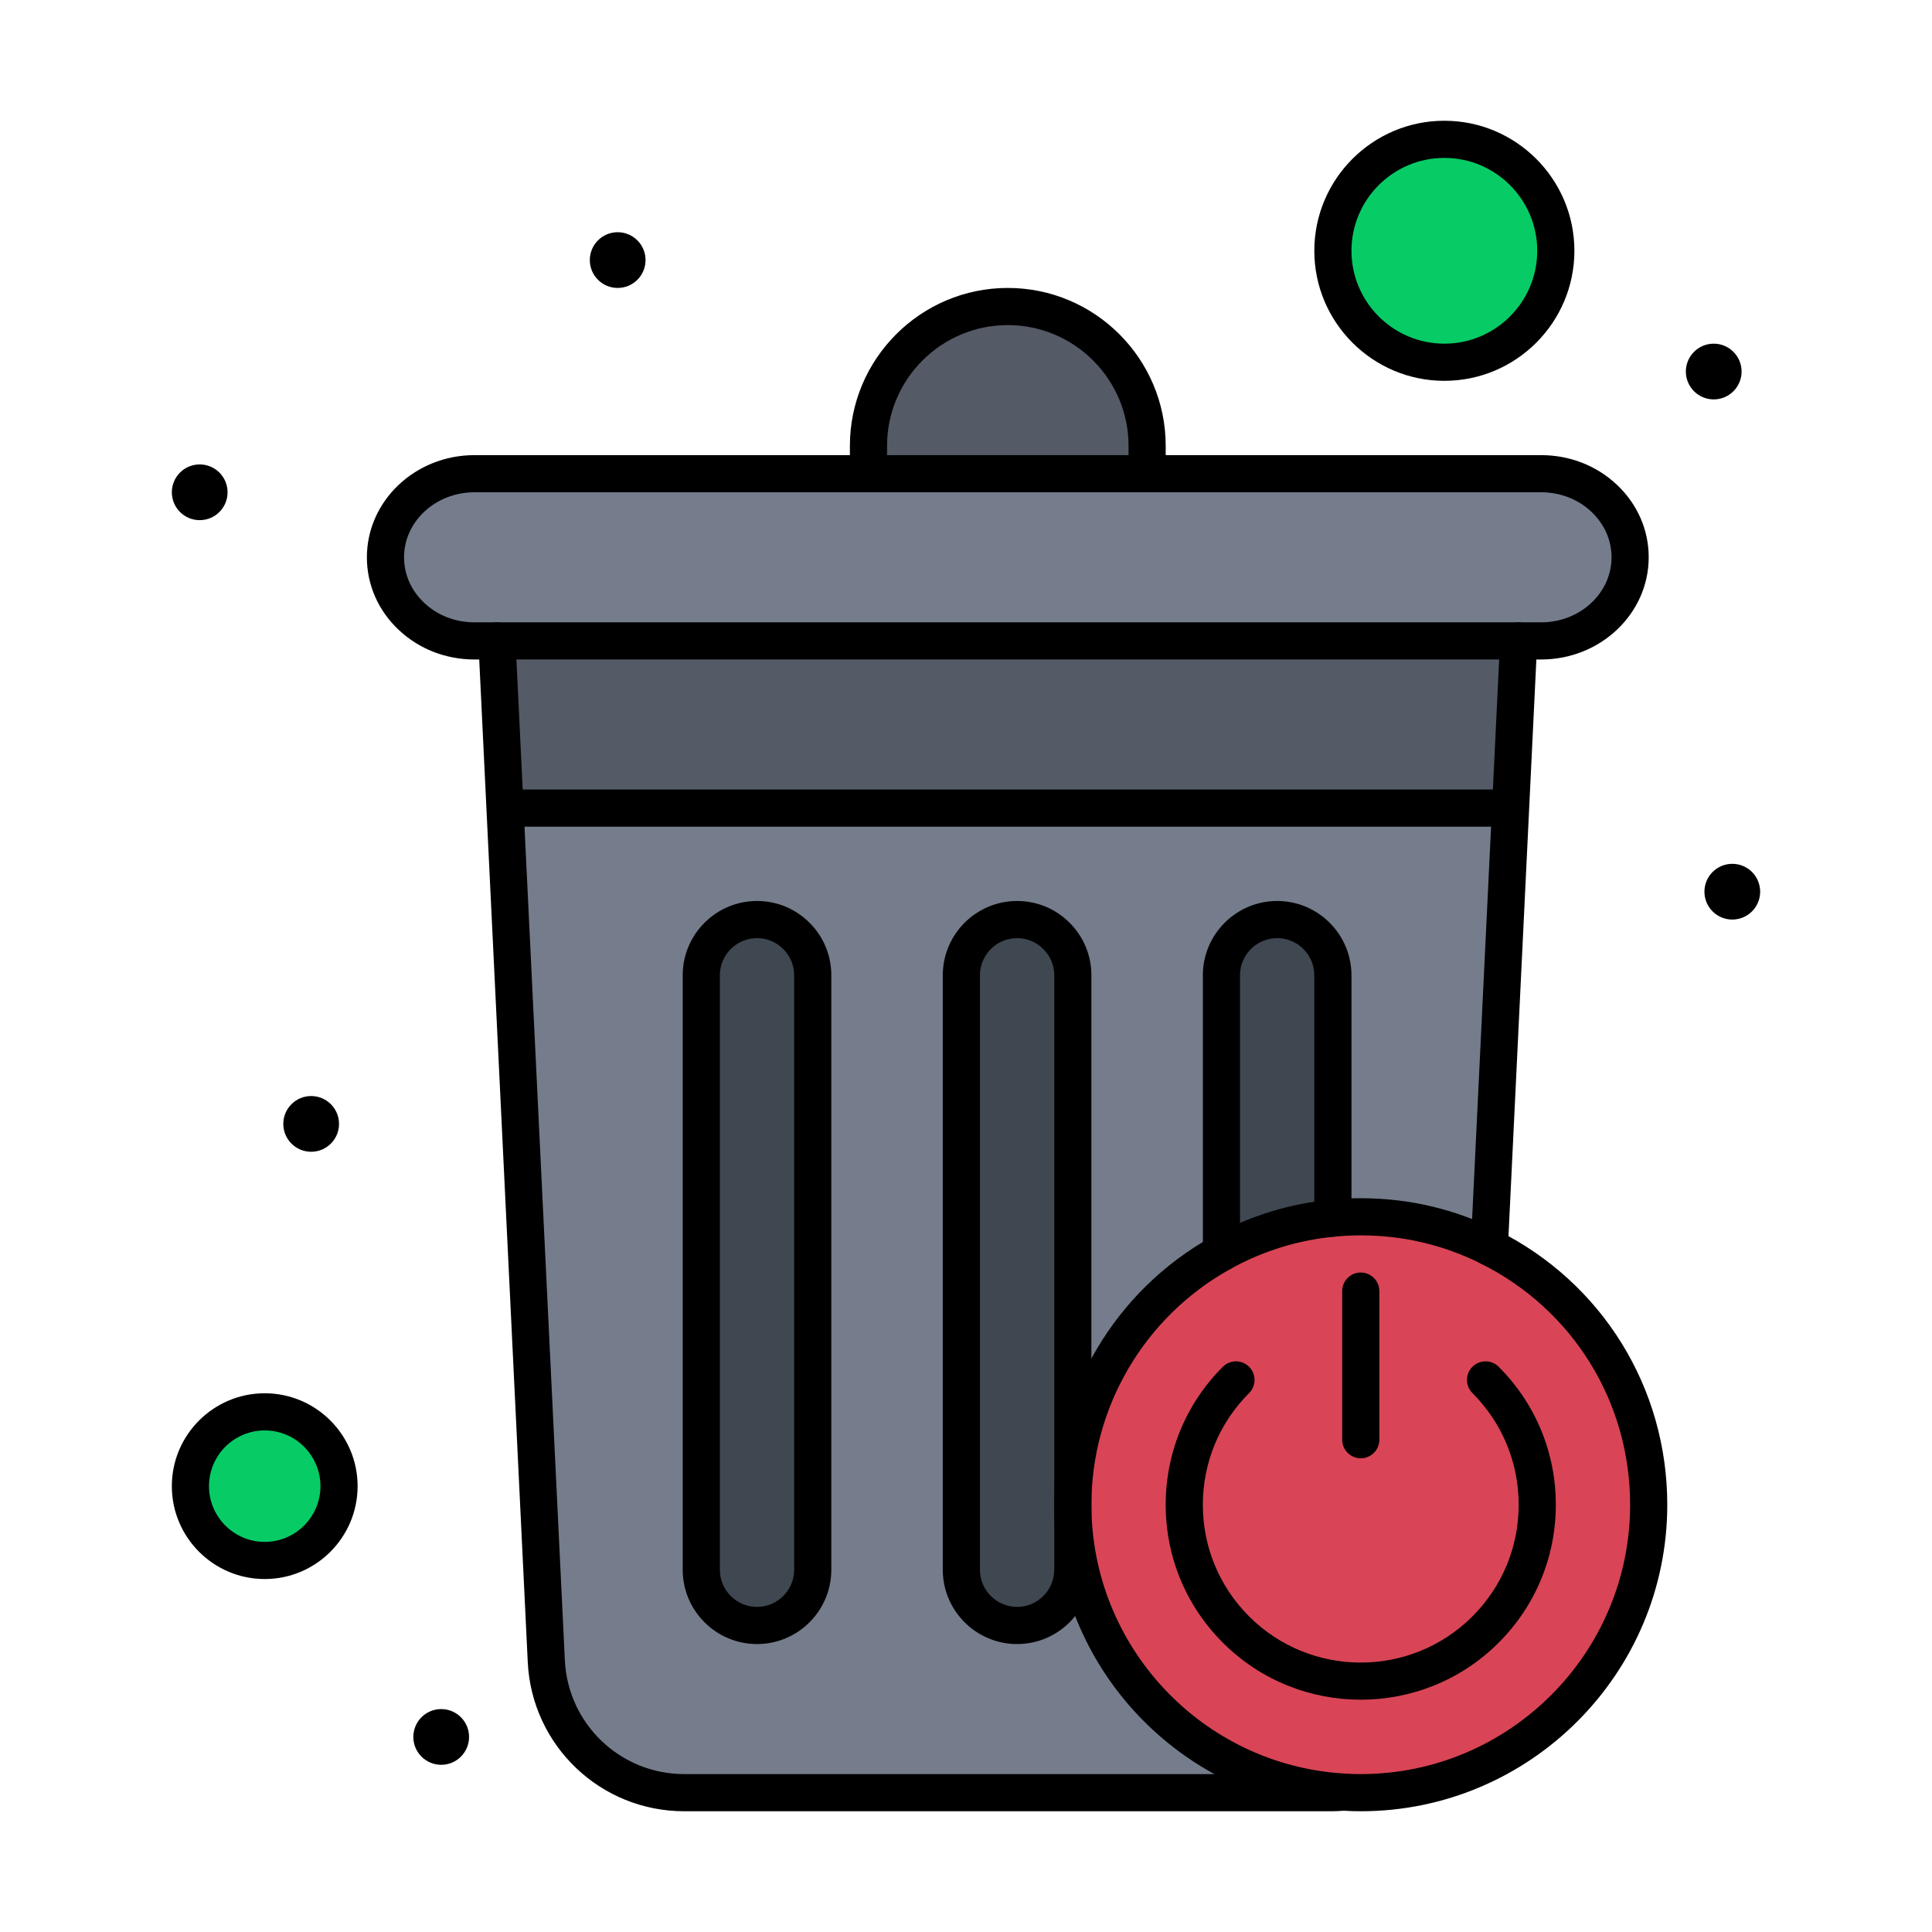 <?xml version='1.0' encoding='UTF-8'?>
<svg xmlns="http://www.w3.org/2000/svg" xmlns:xlink="http://www.w3.org/1999/xlink" xmlns:svgjs="http://svgjs.com/svgjs" version="1.1" width="512" height="512" x="0" y="0" viewBox="0 0 520 520" style="enable-background:new 0 0 512 512" xml:space="preserve" class=""><g><g xmlns="http://www.w3.org/2000/svg" id="_x33_98_x2C__Smart_Dustbin_x2C__Basket_x2C__Recycle_Bin"><g><path d="m406.57 217.64-2.82-.14h-265l-2.82.14c1.301 26.873 10.231 211.323 11.11 229.48.96 19.81 17.3 35.38 37.13 35.38h174.16c19.83 0 36.17-15.57 37.13-35.38.882-18.201 9.807-202.562 11.11-229.48z" fill="#757d8c" data-original="#757d8c" class=""/><circle cx="388.75" cy="67.5" fill="#07cc66" r="30" data-original="#07cc66" class=""/><path d="m71.25 380c11.05 0 20 8.95 20 20s-8.95 20-20 20-20-8.95-20-20 8.95-20 20-20z" fill="#07cc66" data-original="#07cc66" class=""/><path d="m400.859 335.65c25.431 12.7 42.891 38.99 42.891 69.35 0 42.8-34.7 77.5-77.5 77.5-1.58 0-3.141-.05-4.689-.15-40.621-2.42-72.811-36.13-72.811-77.35 0-29.2 16.15-54.62 40-67.83 9.04-5.02 19.2-8.27 30-9.31 2.46-.24 4.971-.36 7.5-.36 12.439 0 24.2 2.93 34.609 8.15z" fill="#d94556" data-original="#d94556" class=""/><g fill="#3f4751"><path d="m358.75 262.5v65.36c-10.8 1.04-20.96 4.29-30 9.31v-74.67c0-8.28 6.721-15 15-15s15 6.72 15 15z" fill="#3f4751" data-original="#3f4751"/><path d="m288.75 405v17.5c0 8.28-6.721 15-15 15s-15-6.72-15-15v-160c0-8.28 6.721-15 15-15 4.141 0 7.891 1.68 10.6 4.4 2.721 2.71 4.4 6.459 4.4 10.6z" fill="#3f4751" data-original="#3f4751"/><path d="m218.75 262.5v160c0 8.28-6.72 15-15 15s-15-6.72-15-15v-160c0-8.28 6.72-15 15-15 4.14 0 7.89 1.68 10.6 4.4 2.72 2.71 4.4 6.459 4.4 10.6z" fill="#3f4751" data-original="#3f4751"/></g><path d="m308.75 120v7.5h-75v-7.5c0-20.71 16.79-37.5 37.5-37.5s37.5 16.79 37.5 37.5z" fill="#545b66" data-original="#545b66" class=""/><path d="m408.75 172.5-2.18 45.14-2.82-.14h-265l-2.82.14-2.18-45.14z" fill="#545b66" data-original="#545b66" class=""/><path d="m438.75 150c0 12.43-10.71 22.5-23.93 22.5-13.504 0-271.34 0-287.14 0-13.134 0-23.93-9.998-23.93-22.5 0-12.43 10.71-22.5 23.93-22.5h287.14c13.134 0 23.93 9.998 23.93 22.5z" fill="#757d8c" data-original="#757d8c" class=""/><circle cx="466.25" cy="240" r="7.5" fill="#000000" data-original="#000000" class=""/><circle cx="461.25" cy="100" r="7.5" fill="#000000" data-original="#000000" class=""/><circle cx="166.25" cy="70" r="7.5" fill="#000000" data-original="#000000" class=""/><circle cx="118.75" cy="467.5" r="7.5" fill="#000000" data-original="#000000" class=""/><circle cx="83.75" cy="302.5" r="7.5" fill="#000000" data-original="#000000" class=""/><circle cx="53.75" cy="132.5" r="7.5" fill="#000000" data-original="#000000" class=""/><path d="m133.75 177.5h-6.07c-7.667 0-14.893-2.822-20.345-7.946-5.537-5.205-8.585-12.149-8.585-19.554 0-15.164 12.978-27.5 28.93-27.5h106.07c2.761 0 5 2.239 5 5s-2.239 5-5 5h-106.07c-10.438 0-18.93 7.851-18.93 17.5 0 4.616 1.93 8.973 5.435 12.267 3.59 3.375 8.383 5.233 13.496 5.233h6.07c2.761 0 5 2.239 5 5s-2.24 5-5.001 5z" fill="#000000" data-original="#000000" class=""/><path d="m414.82 177.5h-6.07c-2.762 0-5-2.239-5-5s2.238-5 5-5h6.07c10.438 0 18.93-7.851 18.93-17.5 0-4.616-1.93-8.973-5.435-12.267-3.59-3.375-8.383-5.233-13.495-5.233h-106.07c-2.762 0-5-2.239-5-5s2.238-5 5-5h106.07c7.667 0 14.893 2.822 20.344 7.946 5.537 5.205 8.586 12.149 8.586 19.554 0 15.164-12.979 27.5-28.93 27.5z" fill="#000000" data-original="#000000" class=""/><path d="m308.75 132.5h-75c-2.761 0-5-2.239-5-5v-7.5c0-23.435 19.065-42.5 42.5-42.5s42.5 19.065 42.5 42.5v7.5c0 2.761-2.238 5-5 5zm-70-10h65v-2.5c0-17.92-14.58-32.5-32.5-32.5s-32.5 14.58-32.5 32.5z" fill="#000000" data-original="#000000" class=""/><path d="m403.75 222.5h-265c-2.761 0-5-2.239-5-5s2.239-5 5-5h265c2.762 0 5 2.239 5 5s-2.238 5-5 5z" fill="#000000" data-original="#000000" class=""/><path d="m203.75 442.5c-11.028 0-20-8.972-20-20v-160c0-11.028 8.972-20 20-20 5.347 0 10.37 2.085 14.142 5.871 3.773 3.76 5.858 8.782 5.858 14.129v160c0 11.028-8.972 20-20 20zm0-190c-5.514 0-10 4.486-10 10v160c0 5.514 4.486 10 10 10s10-4.486 10-10v-160c0-2.67-1.04-5.176-2.929-7.058-1.895-1.902-4.402-2.942-7.071-2.942z" fill="#000000" data-original="#000000" class=""/><path d="m273.75 442.5c-11.027 0-20-8.972-20-20v-160c0-11.028 8.973-20 20-20 5.348 0 10.369 2.085 14.143 5.871 3.772 3.76 5.857 8.782 5.857 14.129v160c0 11.028-8.973 20-20 20zm0-190c-5.514 0-10 4.486-10 10v160c0 5.514 4.486 10 10 10s10-4.486 10-10v-160c0-2.67-1.04-5.176-2.93-7.058-1.894-1.902-4.4-2.942-7.07-2.942z" fill="#000000" data-original="#000000" class=""/><path d="m71.25 425c-13.785 0-25-11.215-25-25s11.215-25 25-25 25 11.215 25 25-11.215 25-25 25zm0-40c-8.271 0-15 6.729-15 15s6.729 15 15 15 15-6.729 15-15-6.729-15-15-15z" fill="#000000" data-original="#000000" class=""/><path d="m358.33 487.5h-174.16c-22.53 0-41.033-17.631-42.124-40.138l-11.11-229.48-2.18-45.141c-.066-1.366.431-2.7 1.375-3.69.943-.99 2.251-1.551 3.62-1.551h275c1.368 0 2.676.561 3.619 1.551.944.99 1.441 2.324 1.375 3.69l-7.889 163.121c-.111 2.663-2.305 4.793-4.996 4.793-2.761 0-5-2.233-5-4.995v-.01c0-.081.002-.161.006-.241l7.637-157.909h-264.505l1.927 39.899 11.11 229.479c.832 17.171 14.948 30.622 32.136 30.622h174.16c.839 0 1.757-.043 2.807-.133.141-.012.282-.018.424-.018 2.761 0 5.024 2.238 5.024 5 0 2.69-2.102 4.885-4.764 4.996-1.27.104-2.414.155-3.492.155z" fill="#000000" data-original="#000000" class=""/><path d="m328.75 342.17c-2.762 0-5-2.238-5-5v-74.67c0-11.028 8.973-20 20-20s20 8.972 20 20v65.36c0 2.762-2.238 5.005-5 5.005s-5-2.233-5-4.995v-65.37c0-5.514-4.486-10-10-10s-10 4.486-10 10v74.67c0 2.762-2.238 5-5 5z" fill="#000000" data-original="#000000" class=""/><path d="m366.25 487.5c-1.682 0-3.369-.054-5.014-.161-43.438-2.588-77.486-38.756-77.486-82.339 0-29.991 16.314-57.658 42.578-72.204 9.882-5.487 20.631-8.823 31.942-9.912 2.603-.255 5.29-.384 7.979-.384 12.967 0 25.365 2.921 36.852 8.681 28.154 14.06 45.648 42.347 45.648 73.819.001 45.49-37.009 82.5-82.499 82.5zm0-155c-2.366 0-4.727.113-7.014.337-9.943.957-19.381 3.886-28.059 8.704-23.087 12.788-37.427 37.103-37.427 63.459 0 38.3 29.916 70.083 68.107 72.358 1.457.095 2.926.142 4.393.142 39.977 0 72.5-32.523 72.5-72.5 0-27.658-15.375-52.518-40.124-64.876-10.089-5.061-20.98-7.624-32.376-7.624z" fill="#000000" data-original="#000000" class=""/><path d="m366.25 457.479c-13.447.001-26.889-5.116-37.125-15.354-9.916-9.915-15.377-23.101-15.377-37.125s5.461-27.21 15.377-37.125c1.953-1.953 5.119-1.952 7.07 0 1.953 1.952 1.953 5.118 0 7.07-8.027 8.027-12.447 18.701-12.447 30.055s4.42 22.027 12.447 30.055c16.572 16.57 43.537 16.57 60.109 0 8.027-8.027 12.447-18.701 12.447-30.055s-4.42-22.027-12.447-30.055c-1.953-1.952-1.953-5.118 0-7.07 1.953-1.953 5.117-1.953 7.07 0 9.916 9.915 15.377 23.101 15.377 37.125s-5.461 27.21-15.377 37.125c-10.233 10.234-23.681 15.353-37.124 15.354z" fill="#000000" data-original="#000000" class=""/><path d="m366.25 392.5c-2.762 0-5-2.238-5-5v-40c0-2.762 2.238-5 5-5s5 2.238 5 5v40c0 2.762-2.238 5-5 5z" fill="#000000" data-original="#000000" class=""/><path d="m388.75 102.5c-19.299 0-35-15.701-35-35s15.701-35 35-35 35 15.701 35 35-15.701 35-35 35zm0-60c-13.785 0-25 11.215-25 25s11.215 25 25 25 25-11.215 25-25-11.215-25-25-25z" fill="#000000" data-original="#000000" class=""/></g></g></g></svg>